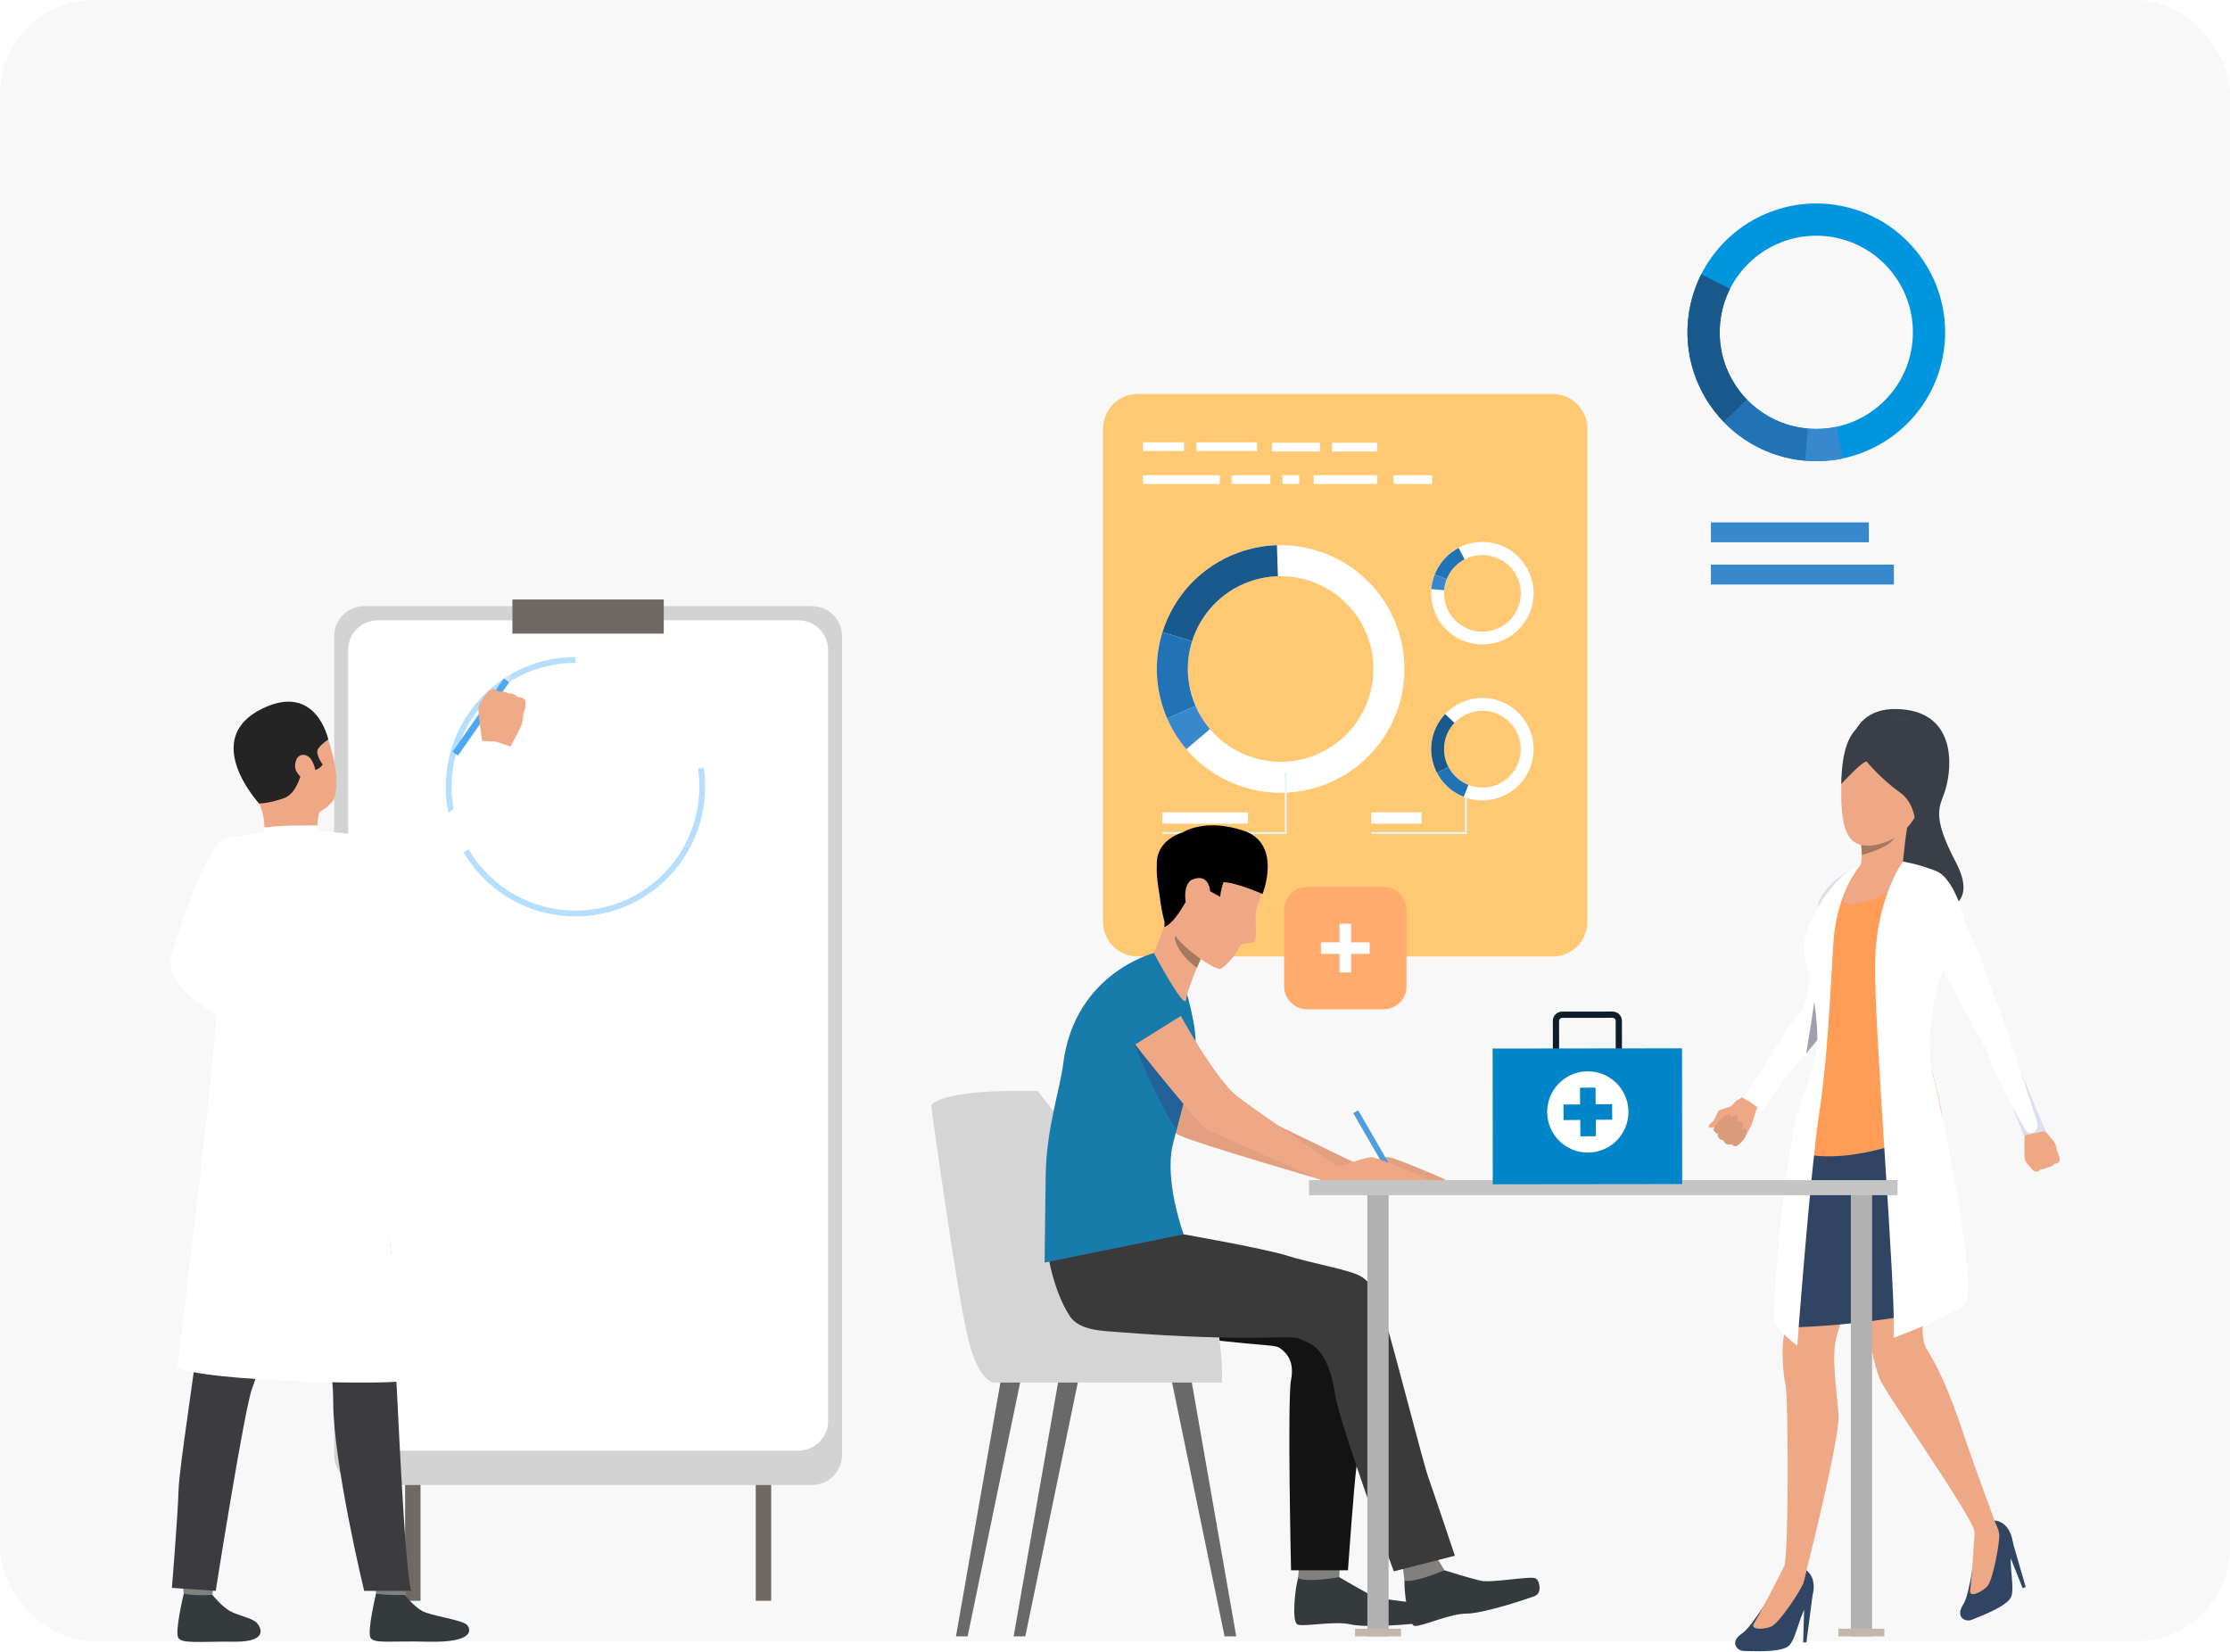 <svg width="274" height="203" viewBox="0 0 274 203" fill="none" xmlns="http://www.w3.org/2000/svg">
<rect width="274" height="201.652" rx="11.545" fill="#F8F8F8"/>
<path d="M225.588 25.188C218.633 24.112 212.036 27.739 209.03 33.703C208.302 35.146 207.785 36.727 207.524 38.412C206.735 43.515 208.477 48.426 211.816 51.866C214.13 54.251 217.211 55.929 220.748 56.476C221.1 56.53 221.452 56.573 221.801 56.603C223.387 56.742 224.944 56.64 226.435 56.325C232.691 55.006 237.777 49.944 238.813 43.252C240.148 34.612 234.228 26.525 225.588 25.188ZM234.897 42.646C234.121 47.664 230.308 51.458 225.618 52.448C224.5 52.684 223.332 52.761 222.143 52.656C221.881 52.633 221.617 52.601 221.353 52.561C218.702 52.151 216.392 50.892 214.657 49.105C212.154 46.525 210.847 42.844 211.439 39.018C211.634 37.755 212.022 36.57 212.567 35.487C214.82 31.016 219.767 28.297 224.982 29.103C231.46 30.105 235.899 36.169 234.897 42.646Z" fill="#0096DF"/>
<path d="M214.658 49.105L211.816 51.866C208.477 48.426 206.735 43.515 207.524 38.412C207.785 36.727 208.302 35.146 209.03 33.703L212.568 35.487C212.023 36.57 211.635 37.755 211.439 39.018C210.847 42.844 212.154 46.525 214.658 49.105Z" fill="#1A598C"/>
<path d="M222.14 52.656L221.798 56.603C221.448 56.573 221.096 56.53 220.744 56.476C217.208 55.928 214.127 54.251 211.812 51.866L214.654 49.105C216.388 50.892 218.698 52.15 221.35 52.56C221.614 52.601 221.877 52.633 222.14 52.656Z" fill="#2273B5"/>
<path d="M226.454 56.325C224.963 56.641 223.406 56.742 221.82 56.604L222.162 52.656C223.351 52.761 224.519 52.684 225.637 52.448L226.454 56.325Z" fill="#3788CC"/>
<path d="M229.626 64.187H210.219V66.629H229.626V64.187Z" fill="#3788CC"/>
<path d="M232.699 69.378H210.219V71.82H232.699V69.378Z" fill="#3788CC"/>
<path d="M94.756 110.488H92.859V196.687H94.756V110.488Z" fill="#706865"/>
<path d="M51.67 110.488H49.773V196.687H51.67V110.488Z" fill="#706865"/>
<path d="M99.768 182.46H44.757C42.716 182.46 41.062 180.806 41.062 178.766V78.171C41.062 76.13 42.716 74.476 44.757 74.476H99.768C101.808 74.476 103.462 76.13 103.462 78.171V178.766C103.462 180.806 101.808 182.46 99.768 182.46Z" fill="#D3D3D3"/>
<path d="M98.098 178.241H46.424C44.408 178.241 42.773 176.607 42.773 174.591V79.866C42.773 77.85 44.408 76.215 46.424 76.215H98.098C100.114 76.215 101.748 77.85 101.748 79.866V174.591C101.748 176.607 100.114 178.241 98.098 178.241Z" fill="white"/>
<path d="M81.555 73.658H62.961V77.857H81.555V73.658Z" fill="#706865"/>
<path d="M67.523 112.277C60.311 110.815 54.773 104.436 54.773 96.662C54.773 87.875 61.922 80.726 70.709 80.726V81.441C62.316 81.441 55.488 88.269 55.488 96.662C55.488 104.086 60.777 110.18 67.665 111.577C73.034 112.674 78.706 110.799 82.363 106.453C84.663 103.718 85.929 100.241 85.929 96.662C85.929 95.914 85.875 95.162 85.767 94.428L86.474 94.324C86.587 95.093 86.644 95.879 86.644 96.662C86.644 100.409 85.318 104.049 82.91 106.913C79.094 111.448 73.163 113.431 67.523 112.277Z" fill="#B5DEFF"/>
<path d="M40.971 98.315C40.971 98.315 42.152 96.248 40.279 90.708C38.467 85.35 32.195 85.836 30.202 89.269C28.209 92.701 28.882 94.833 31.817 98.709C34.751 102.585 39.753 100.087 40.971 98.315Z" fill="#EEA886"/>
<path d="M26.398 193.633C26.398 193.633 26.088 195.908 26.049 196.25C26.01 196.591 22.597 196.048 22.597 196.048L22.32 193.34C22.32 193.34 25.972 193.312 26.398 193.633Z" fill="#81807E"/>
<path d="M26.096 195.96C26.096 195.96 27.177 197.331 28.223 197.929C29.269 198.527 30.913 198.763 31.532 199.382C31.978 199.828 33.158 201.751 28.813 201.712C24.469 201.673 22.374 201.983 21.909 201.246C21.443 200.509 22.582 195.806 22.582 195.806C22.582 195.806 23.646 196.106 26.096 195.96Z" fill="#353A3D"/>
<path d="M50.039 193.633C50.039 193.633 49.729 195.908 49.69 196.25C49.651 196.592 46.237 196.049 46.237 196.049L45.961 193.34C45.961 193.34 49.612 193.312 50.039 193.633Z" fill="#81807E"/>
<path d="M49.721 195.96C49.721 195.96 50.802 197.331 51.848 197.929C52.894 198.527 56.744 199.017 57.362 199.636C57.809 200.082 58.551 201.88 52.438 201.712C48.095 201.592 45.999 201.983 45.534 201.246C45.068 200.509 46.207 195.806 46.207 195.806C46.207 195.806 47.557 196.046 49.721 195.96Z" fill="#353A3D"/>
<path d="M27.538 136.98C27.538 136.98 25.788 142.419 26.018 147.106C26.248 151.793 25.113 156.922 24.649 161.818C24.131 167.277 22.014 180.199 21.937 183.119C21.86 186.039 21.125 195.101 21.125 195.101L26.505 195.465C26.505 195.465 30.065 172.873 30.987 170.568C31.909 168.263 36.482 151.829 36.636 149.985C36.789 148.141 27.538 136.98 27.538 136.98Z" fill="#3B3B40"/>
<path d="M45.131 136.413C45.131 136.413 47.704 150.794 48.012 153.663C48.319 156.532 48.524 167.546 48.678 169.339C48.831 171.132 49.702 192.801 50.522 195.465H44.741C44.741 195.465 40.942 179.712 40.942 172.259C40.942 164.806 37.728 156.056 35.654 151.138C33.579 146.22 28.83 146.104 27.555 136.98C27.555 136.98 43.404 133.52 45.131 136.413Z" fill="#3B3B40"/>
<path d="M39.258 99.778C39.258 99.778 38.725 101.33 39.258 102.437C39.792 103.545 32.446 102.88 32.446 102.88C32.446 102.88 32.778 100.592 31.819 98.709C30.859 96.827 39.258 99.778 39.258 99.778Z" fill="#EEA886"/>
<path d="M27.211 138.165C27.211 138.165 29.853 140.879 45.364 137.742L45.128 136.414L27.494 137.077L27.211 138.165Z" fill="#EDDAD3"/>
<path d="M63.761 90.953C63.289 92.755 61.892 96.785 61.469 98.049C60.944 99.617 59.752 102.667 59.309 103.061C58.952 103.375 56.238 105.45 53.102 106.945C52.328 107.312 51.528 107.646 50.732 107.908C46.71 109.239 43.678 111.196 43.678 111.196H25.016C25.497 107.243 26.851 104.408 27.362 103.447C28.785 103.355 30.938 103.1 32.017 103.054C33.364 103.002 34.786 102.408 34.786 102.408L35.262 102.441L36.697 102.543L40.378 102.798C40.378 102.798 43.092 103.074 43.865 103.221C44.642 103.368 49.86 102.287 50.929 102.179C51.056 102.166 51.237 102.11 51.453 102.018C53.033 101.356 56.583 98.895 56.714 98.57C56.861 98.203 58.641 91.346 58.992 90.163C59.074 89.901 63.81 90.769 63.761 90.953Z" fill="white"/>
<path d="M24.842 114.375C24.842 114.378 24.842 114.378 24.842 114.382C25.419 116.702 26.333 121.73 26.556 124.067C26.835 126.945 21.797 167.951 21.797 167.951C24.17 169.793 50.155 170.305 50.044 169.528C49.932 168.754 44.275 124.677 44.717 123.182C45.16 121.688 46.048 117.312 46.268 114.542C46.491 111.776 48.916 110.16 48.916 110.16L53.095 106.945C53.515 104.896 51.446 102.019 51.446 102.019C51.446 102.019 45.108 102.717 44.249 102.609C43.537 102.517 39.165 102.025 39.165 102.025C38.113 102.343 37.307 102.491 36.691 102.543C35.992 102.599 35.54 102.53 35.255 102.442C34.907 102.333 34.802 102.189 34.802 102.189C34.802 102.199 30.041 102.391 27.555 103.091C27.555 103.091 24.224 107.777 24.842 114.375Z" fill="white"/>
<path d="M31.824 98.709C31.824 98.709 32.796 98.795 34.863 98.081C36.93 97.368 37.084 93.753 37.532 94.181C38.444 95.055 39.305 94.452 39.65 93.935C39.65 93.935 38.641 92.606 39.108 91.966C39.576 91.326 40.337 90.86 40.337 90.86C40.337 90.86 38.883 83.852 32.267 87.045C24.515 90.785 31.824 98.709 31.824 98.709Z" fill="#242424"/>
<path d="M39.245 102.438L39.012 101.425C39.012 101.425 34.789 101.339 32.485 101.673L32.242 102.884C32.242 102.884 35.193 104.222 39.245 102.438Z" fill="white"/>
<path d="M38.223 93.295C37.84 92.658 36.421 92.228 36.255 94.034C36.125 95.433 38.789 96.962 38.814 95.658C38.839 94.353 38.479 93.719 38.223 93.295Z" fill="#EEA886"/>
<path d="M27.555 103.09C27.555 103.09 25.54 103.09 21.142 116.958C19.631 121.722 28.053 125.396 28.053 125.396L27.555 103.09Z" fill="white"/>
<path d="M61.908 83.349L55.602 92.37L56.272 92.839L62.578 83.817L61.908 83.349Z" fill="#4DA8F2"/>
<path d="M64.527 86.029C64.527 86.029 64.639 86.546 64.578 86.795C64.578 86.795 64.432 87.241 64.348 87.564C64.321 87.667 64.3 87.757 64.293 87.816C64.262 88.065 64.269 88.62 64.026 89.197C63.785 89.773 62.725 91.722 62.725 91.722L60.904 91.113L59.24 91.046C59.24 91.046 58.655 87.296 58.818 86.733C58.834 86.678 58.852 86.624 58.873 86.576C59.057 86.112 59.389 85.845 59.513 85.613C59.56 85.528 60.076 84.714 60.362 84.678C60.758 84.627 61.053 84.753 61.232 84.961C61.232 84.961 62.012 84.896 62.446 85.195C62.446 85.195 63.165 85.112 63.599 85.638C63.599 85.638 64.337 85.636 64.527 86.029Z" fill="#EFAA88"/>
<path d="M62.576 83.812L62.768 82.861L61.906 83.344L62.576 83.812Z" fill="#DFE1E8"/>
<path d="M253.047 142.656C253.047 142.656 253.09 142.27 253.026 142.092C253.026 142.092 252.885 141.778 252.799 141.548C252.772 141.475 252.749 141.411 252.74 141.368C252.698 141.188 252.66 140.782 252.439 140.379C252.219 139.977 250.82 138.486 250.82 138.486L249.799 139.013L248.773 139.37C248.773 139.37 248.659 142.179 248.821 142.578C248.838 142.617 248.855 142.655 248.874 142.689C249.044 143.014 249.307 143.184 249.416 143.344C249.456 143.402 249.895 143.957 250.107 143.962C250.4 143.969 250.606 143.854 250.721 143.689C250.721 143.689 251.296 143.676 251.591 143.424C251.591 143.424 252.122 143.43 252.399 143.012C252.399 143.012 252.938 142.958 253.047 142.656Z" fill="#EEA886"/>
<path d="M227.101 95.762C227.101 95.762 225.739 86.956 233.033 87.118C240.326 87.28 239.92 94.054 239.044 96.982C238.398 99.143 237.174 99.953 240.326 105.965C243.478 111.977 237.596 111.977 237.596 111.977L233.033 105.705L227.101 95.762Z" fill="#3A3F47"/>
<path d="M223.63 127.356C223.594 127.402 223.541 127.466 223.474 127.549V127.55C223.302 127.76 223.035 128.083 222.698 128.485C220.751 130.813 216.472 135.775 214.843 136.671C213.689 137.305 213.512 135.311 214.66 134.085C215.707 132.966 219.751 125.754 221.316 124.201C222.077 123.447 223.099 116.322 223.099 116.322C223.099 116.322 224.045 122.263 223.94 122.947C223.835 123.63 224.297 126.526 223.63 127.356Z" fill="white"/>
<path d="M214.656 134.084C214.656 134.084 213.984 134.97 213.635 135.08C213.287 135.191 212.884 135.805 212.593 135.963C212.301 136.121 211.343 136.274 211.112 136.542C211.018 136.651 210.711 137.55 210.493 137.752C210.276 137.953 209.785 138.309 209.971 138.49C210.156 138.671 210.686 138.472 210.686 138.472C210.686 138.472 210.5 138.668 210.613 138.876C210.834 139.281 211.124 139.276 211.124 139.276C211.124 139.276 211.068 139.598 211.203 139.745C211.5 140.067 211.781 140.054 211.781 140.054C211.781 140.054 211.833 140.296 212.079 140.466C212.394 140.685 212.732 140.517 212.732 140.517C212.732 140.517 213.063 140.88 213.319 140.782C213.576 140.685 213.707 140.479 213.884 140.351C214.06 140.222 215.212 138.63 215.54 137.203C215.869 135.776 216.685 134.806 216.685 134.806L214.656 134.084Z" fill="#EEA886"/>
<path d="M210.766 138.295C210.766 138.295 211.775 136.951 212.352 136.927C212.928 136.902 212.592 137.408 212.592 137.408C212.592 137.408 212.916 136.902 213.353 137.119C213.791 137.336 213.364 137.907 213.364 137.907C213.364 137.907 213.715 137.59 214.063 137.959C214.41 138.327 213.947 138.72 213.947 138.72C213.947 138.72 214.695 138.548 214.601 139.166C214.444 140.21 213.396 140.799 213.396 140.799C213.396 140.799 213.062 140.968 212.752 140.59C212.752 140.59 212.044 140.892 211.756 140.106C211.756 140.106 210.895 139.995 211.085 139.326C211.085 139.326 210.166 139.075 210.766 138.295Z" fill="#DB9C7C"/>
<path d="M218.145 195.034C218.145 195.034 215.28 199.89 214.071 200.683C212.429 201.76 213.458 202.848 214.237 202.849C215.017 202.85 218.999 203.135 219.877 202.139C220.754 201.144 221.189 198.159 222.005 197.379C222.821 196.599 223.568 193.719 221.608 192.742C219.458 191.671 218.145 195.034 218.145 195.034Z" fill="#2F4563"/>
<path d="M222.713 195.958L221.956 201.788L221.555 201.805L221.679 197.611L222.713 195.958Z" fill="#2F4563"/>
<path d="M242.718 190.3C242.718 190.3 242.032 195.895 241.24 197.106C240.165 198.749 241.543 199.336 242.258 199.025C242.973 198.715 246.737 197.385 247.144 196.122C247.551 194.859 246.757 191.949 247.194 190.908C247.63 189.866 247.164 186.927 244.977 186.815C242.578 186.693 242.718 190.3 242.718 190.3Z" fill="#2F4563"/>
<path d="M242.673 187.537C242.673 187.537 242.253 194.37 242.07 195.366C241.887 196.362 243.381 195.71 244.148 194.94C244.915 194.171 245.702 189.416 245.652 188.59C245.603 187.764 244.964 186.815 244.964 186.815L242.673 187.537Z" fill="#EEA886"/>
<path d="M247.256 189.323L248.891 194.971L248.53 195.147L246.969 191.252L247.256 189.323Z" fill="#2F4563"/>
<path d="M230.745 147.812C230.602 148.502 229.689 151.386 228.667 154.59V154.591C227.735 157.512 226.711 160.7 226.098 162.734C225.869 163.493 225.697 164.091 225.608 164.455C225.019 166.863 225.681 170.641 225.895 173.798C226.11 176.955 221.526 194.644 221.526 194.644C220.724 195.019 219.215 192.488 219.215 192.488C219.804 191.365 219.722 171.412 219.4 170.181C219.079 168.951 218.865 165.526 219.186 164.188C219.252 163.913 219.284 163.55 219.292 163.114C219.319 161.425 218.971 158.634 218.758 155.572C218.491 151.719 219.989 142.14 220.203 141.284C220.223 141.205 220.254 141.095 220.294 140.958C220.688 139.615 221.957 135.801 221.957 135.801C224.531 135.035 226.469 134.897 227.916 135.192C229.831 135.582 230.885 136.731 231.412 138.191C232.671 141.673 230.93 146.918 230.745 147.812Z" fill="#EEA886"/>
<path d="M245.24 187.289L242.633 188.206C242.191 186.066 231.607 171.091 230.961 169.432C230.315 167.773 229.627 164.562 229.627 163.385C229.627 163.175 229.611 162.82 229.582 162.36C229.467 160.576 229.141 157.21 228.672 154.591C228.585 154.102 228.493 153.639 228.396 153.217C227.878 150.959 227.787 143.24 227.782 138.701C227.779 136.681 227.793 135.291 227.793 135.291C227.793 135.291 227.838 135.255 227.922 135.192C228.897 134.454 235.157 129.951 237.339 134.16C237.915 135.272 238.292 136.465 238.52 137.71C239.22 141.524 238.534 145.82 237.969 149.733C237.485 153.082 236.56 157.814 236.293 161.325C236.147 163.257 236.2 164.819 236.637 165.579C237.868 167.719 239.071 169.531 241.56 177.084C242.37 179.541 245.24 187.289 245.24 187.289Z" fill="#EEA886"/>
<path d="M237.963 149.733C237.48 153.082 236.554 157.813 236.288 161.325C236.288 161.325 233.557 161.87 229.576 162.36C228.498 162.492 227.33 162.621 226.098 162.734C223.965 162.929 221.645 163.076 219.292 163.114C219.319 161.425 218.971 158.633 218.758 155.572C218.491 151.719 219.989 142.14 220.203 141.284C220.223 141.205 220.254 141.094 220.294 140.958C222.219 139.898 224.981 139.183 227.776 138.701C229.005 138.489 230.239 138.322 231.412 138.19C235.077 137.779 238.138 137.716 238.515 137.709C239.215 141.524 238.528 145.819 237.963 149.733Z" fill="#2F4563"/>
<path d="M242.625 188.206C242.625 188.206 243.849 189.788 245.232 187.289C245.232 187.289 243.695 185.647 242.625 188.206Z" fill="#EEA886"/>
<path d="M219.21 192.488C219.21 192.488 216.096 198.585 215.53 199.425C214.965 200.265 216.595 200.264 217.605 199.865C218.615 199.466 221.236 195.421 221.521 194.644C221.806 193.867 221.951 192.959 221.951 192.959L219.21 192.488Z" fill="#EEA886"/>
<path d="M219.211 192.488C219.211 192.488 217.557 195.6 221.952 192.959C221.952 192.959 221.123 191.565 219.211 192.488Z" fill="#EEA886"/>
<path d="M231.377 88.531C231.377 88.531 226.438 89.31 226.243 96.329C226.048 103.348 227.575 104.843 231.897 103.381C236.219 101.918 237.584 94.575 237.681 93.437C237.779 92.3 238.039 87.686 231.377 88.531Z" fill="#EEA886"/>
<path d="M240.053 112.944C240.072 115.361 237.293 121.138 236.865 122.921C236.437 124.705 235.76 125.276 236.33 127.559C236.901 129.843 239.204 137.93 238.599 138.244C229.564 142.941 221.564 142.636 220.289 140.958C220.289 140.958 223.211 130.055 223.425 128.806C223.639 127.558 223.165 122.876 223.058 121.556C222.951 120.236 221.614 117.395 221.66 116.072C221.705 114.724 222.367 113.56 223.294 112.121C223.58 111.674 223.882 111.22 224.183 110.778C225.164 109.338 226.145 108.031 226.626 107.58C226.984 107.246 227.319 106.989 227.609 106.796C227.611 106.795 227.612 106.794 227.612 106.794C228.217 106.391 228.624 106.26 228.624 106.26L232.87 105.583C232.87 105.583 235.516 106.54 237.038 106.896C237.038 106.896 240.008 107.329 240.053 112.944Z" fill="#FF9C55"/>
<path d="M227.623 106.794L225.162 110.672L222.891 114.251C222.896 114.232 223.047 113.69 223.304 112.121C223.353 111.823 223.405 111.488 223.461 111.112C223.477 111.001 223.502 110.891 223.532 110.782C223.532 110.782 223.532 110.782 223.532 110.782C224.504 108.541 227.51 106.851 227.62 106.795C227.621 106.794 227.623 106.794 227.623 106.794Z" fill="#6EA2E8"/>
<path d="M234.683 100.219C234.255 101.028 233.803 106.046 233.803 106.046C233.803 106.046 227.762 108.33 228.38 107.038C228.661 106.452 228.743 105.691 228.749 105.036C228.754 104.519 228.712 104.067 228.682 103.817C228.666 103.684 228.654 103.609 228.654 103.609C228.654 103.609 235.112 99.41 234.683 100.219Z" fill="#EEA886"/>
<path d="M229.354 93.567C229.354 93.567 231.121 95.727 233.428 97.352C235.735 98.976 235.333 102.243 235.333 102.243C235.333 102.243 241.353 89.571 235.629 88.693C229.906 87.816 226.397 87.751 226.234 96.329C226.234 96.329 228.834 93.502 229.354 93.567Z" fill="#3A3F47"/>
<path d="M232.81 102.948C231.882 104.315 228.747 105.036 228.747 105.036C228.747 105.036 228.747 105.036 228.747 105.036C228.752 104.519 228.71 104.067 228.68 103.817C230.623 104.25 232.81 102.948 232.81 102.948Z" fill="#A77860"/>
<path d="M223.528 110.756H223.528C223.528 110.756 223.397 111.027 223.289 112.121L224.179 110.778C224.179 110.778 225.768 108.499 226.312 107.907C226.857 107.314 227.605 106.796 227.605 106.796C227.605 106.796 224.478 108.298 223.528 110.756Z" fill="#DBDFF0"/>
<path d="M235.8 115.409C235.8 115.409 240.346 113.482 241.43 113.182C241.43 113.182 239.556 106.389 235.714 106.811C231.562 107.267 235.8 115.409 235.8 115.409Z" fill="#6EA2E8"/>
<path d="M228.637 106.26C228.637 106.26 225.79 110.637 226.754 111.02C227.717 111.402 232.933 110.509 235.151 106.352C235.151 106.352 231.835 104.652 228.637 106.26Z" fill="#EEA886"/>
<path d="M214.008 134.83C214.008 134.83 215.946 135.787 216.392 136.616C216.392 136.616 219.813 131.722 220.116 131.5L214.936 133.758L214.008 134.83Z" fill="white"/>
<path d="M248.654 139.539C248.654 139.539 250.67 139.042 251.36 138.989L248.301 131.694L247.172 135.804C247.172 135.804 248.642 139.35 248.654 139.539Z" fill="#DBDFF0"/>
<path d="M223.073 121.628C223.066 121.569 223.062 121.535 223.062 121.529C223.064 121.532 223.065 121.541 223.067 121.556C223.07 121.572 223.072 121.596 223.073 121.628Z" fill="#2F4563"/>
<path d="M223.493 127.549V127.549C223.321 127.76 222.259 129.025 221.922 129.428C221.922 129.428 223.111 122.467 223.079 121.629C223.155 122.299 223.61 126.111 223.493 127.549Z" fill="#9EA1AD"/>
<path d="M233.816 105.869C233.816 105.869 230.593 110.188 230.4 118.065C230.207 125.941 233.057 159.436 232.665 164.39C232.665 164.39 239.627 161.758 241.441 160.296C243.254 158.833 238.285 134.969 237.671 132.792C237.057 130.615 235.784 123.693 241.441 113.182C241.441 113.182 240.221 107.927 237.868 107.012C235.515 106.096 233.816 105.869 233.816 105.869Z" fill="white"/>
<path d="M250.294 137.888C249.37 134.812 247.367 128.951 246.982 127.727C245.978 124.531 245.44 123.781 244.006 119.484C243.447 117.81 242.296 115.117 241.444 113.183C241.444 113.183 241.444 113.182 241.444 113.182C240.793 110.696 239.495 108.773 238.596 107.745C237.698 106.718 235.144 106.352 235.144 106.352C235.144 106.352 235.496 106.824 236.021 107.509C235.842 107.529 235.681 107.511 235.489 107.56C232.085 108.421 235.981 114.057 236.253 114.805C236.524 115.553 241.38 123.883 241.731 124.644C242.945 127.274 243.661 127.875 244.583 130.347C245.828 133.688 247.857 136.982 248.857 138.824C249.278 139.598 250.649 139.068 250.294 137.888Z" fill="white"/>
<path d="M228.631 106.26C228.631 106.26 225.646 109.495 225.254 116.006C224.861 122.516 224.535 130.235 223.504 136.925C222.473 143.616 220.826 165.343 220.826 165.343C220.826 165.343 218.551 163.618 218.08 162.52C217.61 161.421 219.277 141.231 221.218 135.616C223.159 130.001 223.644 129.2 223.071 124.294C222.498 119.388 221.356 117.361 221.66 115.516C221.963 113.671 224.906 107.548 228.631 106.26Z" fill="white"/>
<g filter="url(#filter0_b_3368_5)">
<path d="M190.785 117.522H139.783C137.435 117.522 135.531 115.619 135.531 113.271V52.662C135.531 50.314 137.435 48.41 139.783 48.41H190.785C193.134 48.41 195.037 50.314 195.037 52.662V113.271C195.037 115.619 193.134 117.522 190.785 117.522Z" fill="#FFC974"/>
</g>
<path d="M171.67 77.076C169.394 70.71 163.309 66.8 156.897 66.992C155.345 67.039 153.773 67.326 152.231 67.878C147.56 69.549 144.211 73.269 142.835 77.664C141.881 80.71 141.875 84.081 143.033 87.318C143.148 87.64 143.273 87.956 143.407 88.266C144.016 89.668 144.816 90.936 145.765 92.051C149.744 96.73 156.347 98.707 162.473 96.516C170.381 93.688 174.498 84.984 171.67 77.076ZM161.191 92.932C156.598 94.575 151.648 93.092 148.664 89.585C147.953 88.749 147.353 87.798 146.898 86.747C146.797 86.515 146.703 86.277 146.616 86.036C145.748 83.609 145.753 81.082 146.468 78.799C147.5 75.503 150.01 72.713 153.512 71.461C154.668 71.048 155.847 70.833 157.011 70.797C161.818 70.652 166.38 73.584 168.087 78.357C170.207 84.286 167.12 90.811 161.191 92.932Z" fill="white"/>
<path d="M146.469 78.799L142.836 77.664C144.212 73.269 147.561 69.549 152.232 67.878C153.774 67.326 155.346 67.039 156.898 66.992L157.012 70.797C155.848 70.833 154.669 71.048 153.513 71.461C150.011 72.713 147.501 75.503 146.469 78.799Z" fill="#1A598C"/>
<path d="M146.898 86.747L143.407 88.266C143.273 87.957 143.148 87.64 143.033 87.318C141.875 84.081 141.881 80.711 142.835 77.665L146.468 78.799C145.753 81.083 145.748 83.609 146.616 86.036C146.703 86.278 146.797 86.515 146.898 86.747Z" fill="#2273B5"/>
<path d="M145.764 92.051C144.815 90.936 144.015 89.668 143.406 88.266L146.897 86.747C147.352 87.798 147.952 88.749 148.663 89.585L145.764 92.051Z" fill="#3788CC"/>
<path d="M184.834 86.365C182.306 85.169 179.382 85.805 177.563 87.737C177.123 88.204 176.747 88.748 176.457 89.361C175.58 91.215 175.688 93.283 176.571 94.971C177.183 96.141 178.167 97.129 179.453 97.737C179.581 97.797 179.71 97.853 179.84 97.905C180.428 98.137 181.033 98.274 181.637 98.322C184.169 98.527 186.678 97.174 187.83 94.741C189.315 91.601 187.974 87.851 184.834 86.365ZM186.406 94.068C185.543 95.892 183.662 96.906 181.763 96.753C181.311 96.716 180.857 96.614 180.416 96.439C180.319 96.401 180.222 96.359 180.126 96.314C179.162 95.858 178.425 95.117 177.966 94.24C177.304 92.975 177.222 91.424 177.88 90.034C178.097 89.575 178.379 89.167 178.709 88.816C180.073 87.368 182.265 86.891 184.16 87.787C186.515 88.902 187.52 91.713 186.406 94.068Z" fill="white"/>
<path d="M177.966 94.241L176.571 94.972C175.688 93.284 175.58 91.216 176.457 89.361C176.747 88.749 177.123 88.205 177.563 87.737L178.709 88.817C178.379 89.168 178.097 89.575 177.88 90.034C177.222 91.425 177.304 92.975 177.966 94.241Z" fill="#1A598C"/>
<path d="M180.423 96.44L179.847 97.905C179.717 97.854 179.588 97.798 179.46 97.737C178.174 97.129 177.19 96.142 176.578 94.972L177.973 94.241C178.432 95.118 179.169 95.859 180.133 96.315C180.229 96.36 180.326 96.402 180.423 96.44Z" fill="#2273B5"/>
<path d="M187.829 75.586C189.025 73.058 188.389 70.135 186.458 68.316C185.99 67.875 185.446 67.499 184.834 67.21C182.979 66.332 180.911 66.441 179.223 67.324C178.053 67.936 177.066 68.92 176.457 70.206C176.397 70.333 176.341 70.463 176.29 70.592C176.057 71.181 175.92 71.785 175.872 72.389C175.667 74.921 177.021 77.431 179.453 78.582C182.593 80.068 186.343 78.727 187.829 75.586ZM180.126 77.159C178.302 76.296 177.288 74.414 177.441 72.516C177.478 72.063 177.581 71.61 177.755 71.169C177.793 71.072 177.835 70.975 177.881 70.879C178.336 69.915 179.077 69.177 179.954 68.719C181.22 68.056 182.77 67.975 184.161 68.633C184.62 68.85 185.027 69.132 185.378 69.462C186.826 70.826 187.303 73.017 186.407 74.913C185.292 77.267 182.481 78.273 180.126 77.159Z" fill="white"/>
<path d="M179.95 68.719L179.219 67.324C180.907 66.441 182.975 66.332 184.829 67.21C185.442 67.499 185.985 67.875 186.453 68.316L185.374 69.462C185.023 69.132 184.615 68.85 184.156 68.633C182.766 67.975 181.215 68.056 179.95 68.719Z" fill="white"/>
<path d="M177.754 71.169L176.289 70.592C176.34 70.462 176.396 70.333 176.457 70.205C177.065 68.92 178.053 67.936 179.222 67.324L179.953 68.718C179.076 69.177 178.336 69.915 177.88 70.879C177.835 70.974 177.793 71.071 177.754 71.169Z" fill="#2273B5"/>
<path d="M175.867 72.389C175.916 71.785 176.053 71.18 176.285 70.592L177.75 71.169C177.576 71.609 177.473 72.063 177.437 72.516L175.867 72.389Z" fill="#3788CC"/>
<path d="M180.231 102.469H168.484V102.235H179.997V97.798H180.231V102.469Z" fill="#E2F3FE"/>
<path d="M158.098 102.469H142.82V102.235H157.864V94.972H158.098V102.469Z" fill="#E2F3FE"/>
<path d="M153.332 99.805H142.82V101.206H153.332V99.805Z" fill="white"/>
<path d="M174.667 99.805H168.484V101.206H174.667V99.805Z" fill="white"/>
<path d="M145.469 54.343H140.438V55.418H145.469V54.343Z" fill="white"/>
<path d="M169.22 58.39H161.414V59.466H169.22V58.39Z" fill="white"/>
<path d="M156.093 58.39H151.328V59.466H156.093V58.39Z" fill="white"/>
<path d="M149.879 58.39H140.438V59.466H149.879V58.39Z" fill="white"/>
<path d="M154.447 54.343H146.992V55.418H154.447V54.343Z" fill="white"/>
<path d="M159.626 58.39H157.578V59.466H159.626V58.39Z" fill="white"/>
<path d="M169.225 54.402H163.656V55.477H169.225V54.402Z" fill="white"/>
<path d="M175.96 58.39H171.211V59.466H175.96V58.39Z" fill="white"/>
<path d="M162.192 54.402H156.289V55.477H162.192V54.402Z" fill="white"/>
<path d="M169.98 124.013H160.619C159.052 124.013 157.781 122.743 157.781 121.176V111.815C157.781 110.247 159.052 108.977 160.619 108.977H169.98C171.547 108.977 172.818 110.247 172.818 111.815V121.176C172.818 122.743 171.547 124.013 169.98 124.013Z" fill="#FFAB6E"/>
<path d="M166.009 113.504H164.586V119.486H166.009V113.504Z" fill="white"/>
<path d="M168.289 117.206V115.784H162.306V117.206H168.289Z" fill="white"/>
<path d="M164.689 143.03C164.689 143.03 165.92 143.277 166.509 143.296C167.097 143.315 169.821 142.08 170.692 142.197C171.563 142.315 177.246 144.73 177.504 144.906C177.762 145.082 177.383 145.47 177.383 145.47L164.336 145.625L164.689 143.03Z" fill="#E3A080"/>
<path d="M166.879 136.417L166.273 136.766L170.014 143.245L170.619 142.895L166.879 136.417Z" fill="#4E9BDE"/>
<path d="M125.397 169.616L118.893 201.058H117.461L122.976 169.548L125.397 169.616Z" fill="#696969"/>
<path d="M132.483 169.616L125.979 201.058H124.547L130.062 169.548L132.483 169.616Z" fill="#696969"/>
<path d="M143.961 169.616L150.465 201.058H151.897L146.382 169.548L143.961 169.616Z" fill="#696969"/>
<path d="M141.853 123.144C141.853 123.144 143.755 125.84 144.931 127.882C146.265 130.197 147.576 132.482 147.865 132.996C148.453 134.041 150.414 135.128 151.34 135.526C152.192 135.891 166.514 142.957 166.694 142.941C166.875 142.925 165.166 145.771 165.166 145.771C165.166 145.771 145.463 140.121 144.578 139.311C143.692 138.502 141.063 134.818 139.988 133.3C138.963 131.855 137.392 129.484 136.559 128.462C135.627 127.32 133.673 123.411 136.158 121.461C139.333 118.97 141.089 122.001 141.853 123.144Z" fill="#E3A080"/>
<path d="M177.478 192.938C177.478 192.938 180.561 193.91 181.927 194.221C183.293 194.531 188.103 193.594 188.678 193.932C189.254 194.27 189.413 195.736 188.656 196.065C187.899 196.394 182.224 198.266 180.184 198.263C178.144 198.261 174.704 199.863 173.839 199.777C172.975 199.691 172.488 195.252 172.572 194.21C172.656 193.169 177.478 192.938 177.478 192.938Z" fill="#353A3D"/>
<path d="M176.508 191.31L177.477 192.937C177.477 192.937 173.8 194.513 172.572 194.21L172.336 192.327L176.508 191.31Z" fill="#81807E"/>
<path d="M164.561 193.787C164.561 193.787 167.342 195.438 168.601 196.052C169.86 196.666 174.757 196.851 175.24 197.311C175.723 197.772 175.543 199.235 174.731 199.383C173.919 199.531 167.966 200.058 165.981 199.591C163.995 199.123 160.28 199.897 159.458 199.616C158.636 199.335 159.175 194.902 159.494 193.907C159.814 192.913 164.561 193.787 164.561 193.787Z" fill="#353A3D"/>
<path d="M164.624 192.213L164.551 193.787C164.551 193.787 160.611 194.483 159.484 193.907L159.659 192.182L164.624 192.213Z" fill="#81807E"/>
<path d="M145.135 151.883C145.135 151.883 156.852 154.553 159.61 155.359C162.606 156.235 167.447 157.823 168.04 158.322C168.693 158.872 169.413 158.823 168.475 162.902C167.536 166.981 166.872 178.899 166.68 180.158C166.393 182.036 165.621 192.937 165.621 192.937H158.63C158.63 192.937 158.166 171.914 158.63 169.548C159.06 167.352 158.165 166.278 157.267 165.638C156.368 164.999 153.503 165.658 137.358 162.872C135.745 162.594 131.309 162.106 130.32 160.248C128.532 156.889 128.349 152.162 131.868 149.272C135.386 146.381 145.135 151.883 145.135 151.883Z" fill="#131313"/>
<path d="M150.129 169.87H122.106C122.106 169.87 120.154 169.826 118.847 164.044C117.376 157.539 114.406 135.813 114.406 135.813C114.406 135.813 115.194 133.792 127.513 134.05L149.573 162.672C149.573 162.672 150.326 167.185 150.129 169.87Z" fill="#D5D5D5"/>
<path d="M162.634 143.03C162.634 143.03 163.865 143.277 164.454 143.296C165.043 143.315 167.766 142.08 168.637 142.197C169.508 142.315 175.192 144.73 175.45 144.906C175.708 145.082 175.328 145.47 175.328 145.47L162.281 145.625L162.634 143.03Z" fill="#EEA886"/>
<path d="M131.432 161.692C132.619 163.503 135.529 163.523 137.206 163.656C154 164.996 158.719 163.925 159.699 164.496C160.68 165.066 163.107 165.099 164.052 171.358C164.269 172.79 165.386 176.336 166.679 180.157C167.038 181.22 167.412 182.303 167.781 183.369C169.543 188.424 171.256 193.066 171.256 193.066L178.76 191.15C178.76 191.15 176.02 182.97 175.554 181.687C174.811 179.644 171.539 166.527 170.105 161.863C168.841 157.748 167.785 157.157 167.094 156.763C165.793 156.02 160.948 155.175 158.133 154.276C155.318 153.377 144.245 151.446 144.245 151.446C144.245 151.446 130.992 147.227 128.774 151.35C128.186 152.444 129.286 158.421 131.432 161.692Z" fill="#3A3A3A"/>
<path d="M170.622 145.925H168.008V201.059H170.622V145.925Z" fill="#B1B1B1"/>
<path d="M172.139 200.12H166.492V201.059H172.139V200.12Z" fill="#C4B6AF"/>
<path d="M230.028 145.925H227.414V201.059H230.028V145.925Z" fill="#B1B1B1"/>
<path d="M231.529 200.12H225.883V201.059H231.529V200.12Z" fill="#C4B6AF"/>
<path d="M233.154 145.001H160.844V146.849H233.154V145.001Z" fill="#C5C5C5"/>
<path d="M145.436 151.655L128.352 155.131C128.352 155.131 128.403 150.097 128.485 144.38C128.566 138.664 130.225 133.973 130.634 130.704C132.029 119.554 141.791 117.093 141.791 117.093L145.092 119.651C145.092 119.651 146.887 124.916 146.9 127.922C146.907 129.487 146.147 132.687 145.394 135.628C145.111 136.729 144.829 137.793 144.589 138.722C144.235 140.079 143.969 141.15 143.914 141.624C143.384 146.123 145.436 151.655 145.436 151.655Z" fill="#177BAC"/>
<path d="M147.64 117.572C147.64 117.572 147.512 117.854 147.324 118.292C147.245 118.476 147.155 118.687 147.06 118.916C146.986 119.091 146.91 119.276 146.832 119.467C146.343 120.668 145.8 122.129 145.72 122.855C145.571 124.21 141.773 117.095 141.773 117.095C141.773 117.095 143.556 113.067 144.809 108.302C146.061 103.538 147.64 117.572 147.64 117.572Z" fill="#EEA886"/>
<path d="M147.644 117.572C147.644 117.572 147.517 117.854 147.329 118.292C147.249 118.476 147.16 118.687 147.065 118.916C144.523 117.027 144.176 115.189 144.442 114.984C145.728 116.631 147.644 117.572 147.644 117.572Z" fill="#A77860"/>
<path d="M142.795 120.542C142.795 120.542 147.717 130.408 151.448 134.207C152.618 135.399 163.637 142.715 164.078 143.189C164.519 143.664 162.372 145.002 162.372 145.002C162.372 145.002 148.941 139.176 148.064 138.597C147.187 138.019 136.868 125.537 136.37 123.757C135.873 121.976 136.264 120.233 138.082 119.452C140.633 118.355 142.795 120.542 142.795 120.542Z" fill="#EEA886"/>
<path d="M154.654 105.541C154.654 105.541 155.152 109.123 154.967 109.879C154.783 110.636 154.436 111.161 154.318 112.059C154.196 112.987 154.437 115.074 154.203 115.569C153.921 116.168 152.685 115.481 152.222 116.468C151.759 117.454 150.268 119.14 149.778 119.049C148.52 118.816 144.324 115.614 144.291 114.546C144.259 113.478 144.041 107.512 143.793 106.321C143.545 105.131 153.942 101.793 154.298 103.667C154.654 105.541 154.654 105.541 154.654 105.541Z" fill="#EEA886"/>
<path d="M142.14 105.946C142.254 103.052 145.313 102.283 145.313 102.283C145.313 102.283 147.996 100.462 152.799 102.067C157.602 103.672 155.131 109.839 155.131 109.839C155.131 109.839 151.892 108.418 150.323 108.391C150.323 108.391 149.954 109.474 149.93 110.191L148.222 109.247C148.222 109.247 148.447 108.759 147.594 108.405C146.741 108.051 145.003 113.195 143.045 113.9C143.045 113.9 143.154 113.527 143.046 113.109C142.874 112.444 142.624 111.343 142.488 110.097C142.199 108.324 142.081 107.428 142.14 105.946Z" fill="black"/>
<path d="M148.669 109.32C148.669 109.32 148.485 107.293 146.542 108.049C145.129 108.599 145.496 112.038 146.646 112.333C147.796 112.629 148.72 111.062 148.669 109.32Z" fill="#EEA886"/>
<path d="M145.382 135.629C145.1 136.729 144.817 137.794 144.577 138.722C142.684 136.473 139.338 128.205 139.289 128.081C139.795 128.922 145.083 135.271 145.382 135.629Z" fill="#236299"/>
<path d="M145.252 124.727C145.252 124.727 143.357 116.727 137.92 119.144C132.482 121.562 139.015 128.622 139.015 128.622L145.252 124.727Z" fill="#177BAC"/>
<path d="M198.148 130.486L191.945 130.493C191.315 130.494 190.802 129.982 190.801 129.352L190.797 125.44C190.796 124.81 191.308 124.297 191.938 124.297L198.141 124.289C198.771 124.289 199.284 124.8 199.285 125.43L199.289 129.342C199.29 129.972 198.778 130.485 198.148 130.486ZM191.939 125.063C191.732 125.063 191.563 125.232 191.564 125.439L191.568 129.351C191.568 129.558 191.737 129.727 191.944 129.726L198.147 129.719C198.355 129.719 198.523 129.55 198.523 129.343L198.518 125.431C198.518 125.224 198.349 125.056 198.142 125.056L191.939 125.063Z" fill="#0E1E2B"/>
<path d="M206.671 128.808L183.398 128.834L183.417 145.508L206.689 145.482L206.671 128.808Z" fill="#0086C8"/>
<path d="M200.086 136.527C200.14 139.284 197.949 141.562 195.192 141.616C192.435 141.67 190.156 139.479 190.103 136.722C190.049 133.965 192.24 131.687 194.997 131.633C197.754 131.579 200.032 133.77 200.086 136.527Z" fill="white"/>
<path d="M196.041 133.629L194.133 133.645L194.184 139.62L196.092 139.604L196.041 133.629Z" fill="#0086C8"/>
<path d="M198.094 137.572L198.078 135.664L192.103 135.715L192.119 137.623L198.094 137.572Z" fill="#0086C8"/>
<defs>
<filter id="filter0_b_3368_5" x="124.531" y="37.41" width="81.508" height="91.112" filterUnits="userSpaceOnUse" color-interpolation-filters="sRGB">
<feFlood flood-opacity="0" result="BackgroundImageFix"/>
<feGaussianBlur in="BackgroundImageFix" stdDeviation="5.5"/>
<feComposite in2="SourceAlpha" operator="in" result="effect1_backgroundBlur_3368_5"/>
<feBlend mode="normal" in="SourceGraphic" in2="effect1_backgroundBlur_3368_5" result="shape"/>
</filter>
</defs>
</svg>
